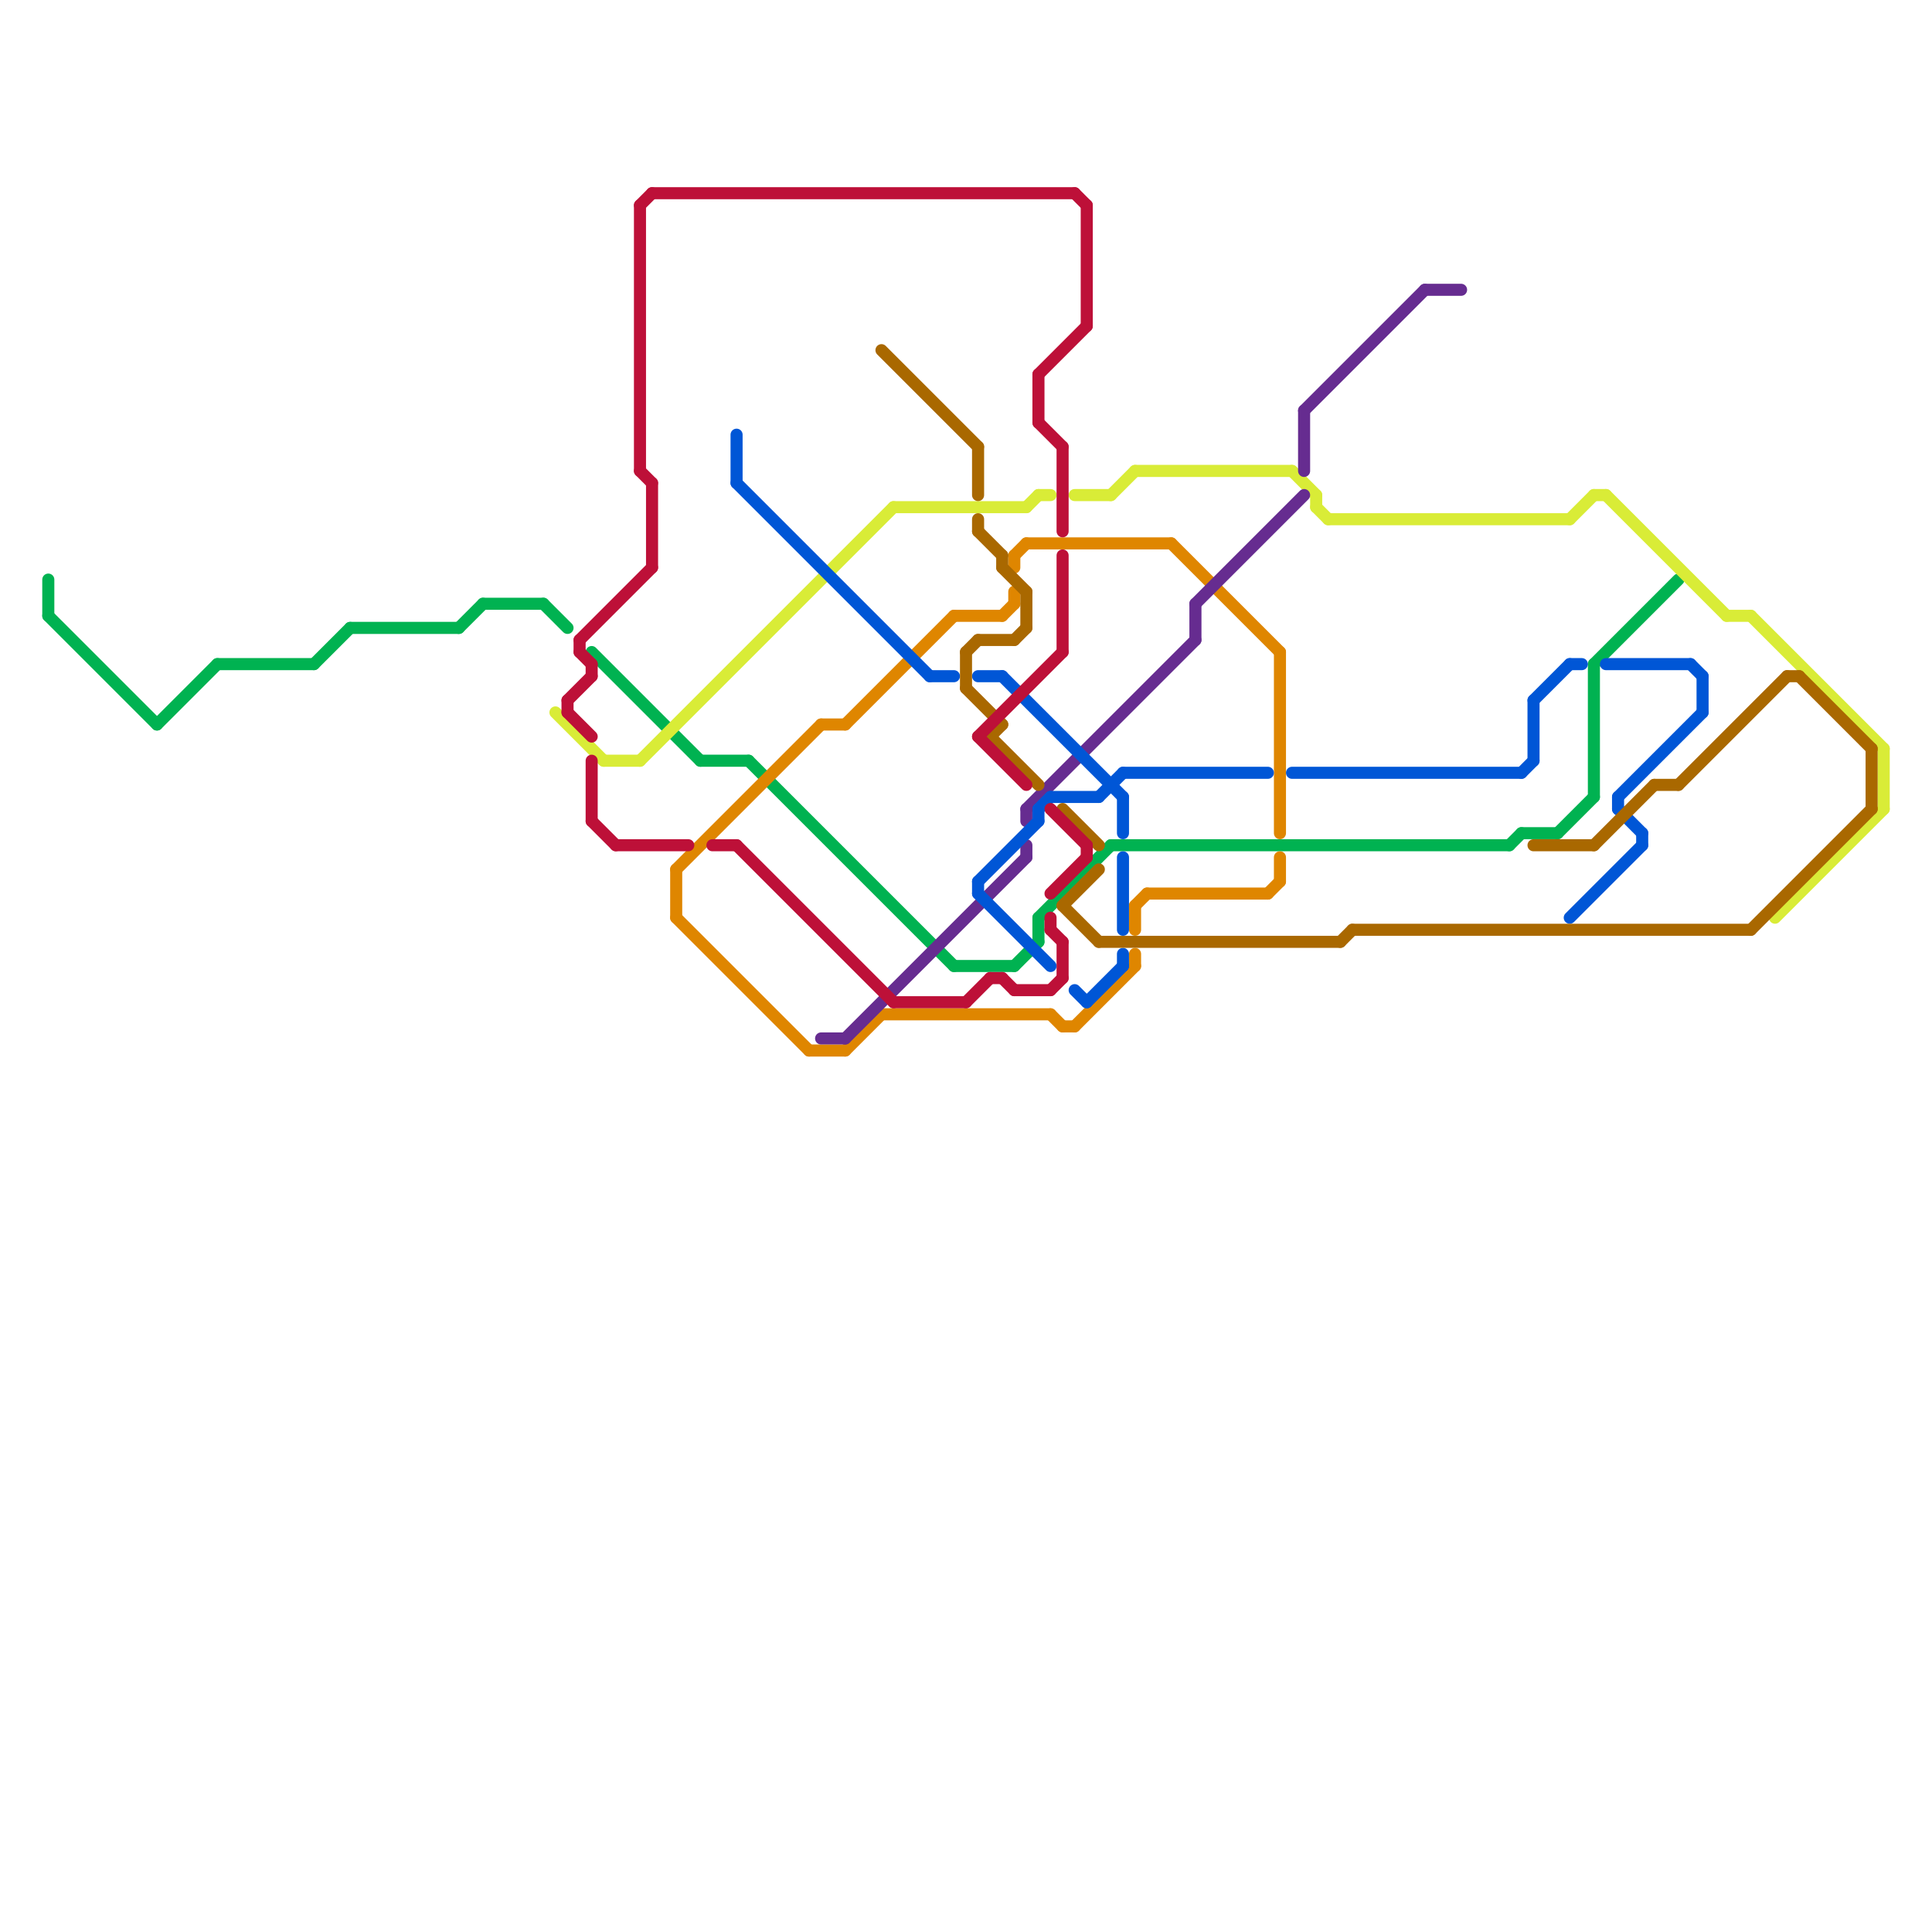 
<svg version="1.1" xmlns="http://www.w3.org/2000/svg" viewBox="0 0 160 160">
<style>line { stroke-width: 1; fill: none; stroke-linecap: round; stroke-linejoin: round; } .c0 { stroke: #00b251 } .c1 { stroke: #d9ec37 } .c2 { stroke: #df8600 } .c3 { stroke: #662c90 } .c4 { stroke: #0056d6 } .c5 { stroke: #a96800 } .c6 { stroke: #bd1038 }</style><line class="c0" x1="49" y1="54" x2="58" y2="63"/><line class="c0" x1="58" y1="63" x2="62" y2="63"/><line class="c0" x1="45" y1="50" x2="47" y2="52"/><line class="c0" x1="38" y1="52" x2="40" y2="50"/><line class="c0" x1="86" y1="76" x2="92" y2="70"/><line class="c0" x1="29" y1="52" x2="38" y2="52"/><line class="c0" x1="92" y1="70" x2="125" y2="70"/><line class="c0" x1="26" y1="55" x2="29" y2="52"/><line class="c0" x1="86" y1="76" x2="86" y2="78"/><line class="c0" x1="13" y1="60" x2="18" y2="55"/><line class="c0" x1="18" y1="55" x2="26" y2="55"/><line class="c0" x1="40" y1="50" x2="45" y2="50"/><line class="c0" x1="4" y1="48" x2="4" y2="51"/><line class="c0" x1="62" y1="63" x2="79" y2="80"/><line class="c0" x1="132" y1="55" x2="139" y2="48"/><line class="c0" x1="4" y1="51" x2="13" y2="60"/><line class="c0" x1="126" y1="69" x2="129" y2="69"/><line class="c0" x1="129" y1="69" x2="132" y2="66"/><line class="c0" x1="79" y1="80" x2="84" y2="80"/><line class="c0" x1="125" y1="70" x2="126" y2="69"/><line class="c0" x1="132" y1="55" x2="132" y2="66"/><line class="c0" x1="84" y1="80" x2="86" y2="78"/><line class="c1" x1="74" y1="42" x2="85" y2="42"/><line class="c1" x1="53" y1="63" x2="74" y2="42"/><line class="c1" x1="109" y1="42" x2="110" y2="43"/><line class="c1" x1="86" y1="41" x2="87" y2="41"/><line class="c1" x1="110" y1="43" x2="130" y2="43"/><line class="c1" x1="107" y1="39" x2="109" y2="41"/><line class="c1" x1="133" y1="41" x2="143" y2="51"/><line class="c1" x1="147" y1="76" x2="156" y2="67"/><line class="c1" x1="94" y1="39" x2="107" y2="39"/><line class="c1" x1="92" y1="41" x2="94" y2="39"/><line class="c1" x1="130" y1="43" x2="132" y2="41"/><line class="c1" x1="85" y1="42" x2="86" y2="41"/><line class="c1" x1="156" y1="62" x2="156" y2="67"/><line class="c1" x1="89" y1="41" x2="92" y2="41"/><line class="c1" x1="46" y1="59" x2="50" y2="63"/><line class="c1" x1="132" y1="41" x2="133" y2="41"/><line class="c1" x1="143" y1="51" x2="145" y2="51"/><line class="c1" x1="145" y1="51" x2="156" y2="62"/><line class="c1" x1="109" y1="41" x2="109" y2="42"/><line class="c1" x1="50" y1="63" x2="53" y2="63"/><line class="c2" x1="85" y1="45" x2="97" y2="45"/><line class="c2" x1="97" y1="45" x2="106" y2="54"/><line class="c2" x1="79" y1="51" x2="83" y2="51"/><line class="c2" x1="84" y1="46" x2="85" y2="45"/><line class="c2" x1="73" y1="84" x2="87" y2="84"/><line class="c2" x1="70" y1="60" x2="79" y2="51"/><line class="c2" x1="56" y1="72" x2="68" y2="60"/><line class="c2" x1="94" y1="75" x2="95" y2="74"/><line class="c2" x1="67" y1="87" x2="70" y2="87"/><line class="c2" x1="56" y1="72" x2="56" y2="76"/><line class="c2" x1="70" y1="87" x2="73" y2="84"/><line class="c2" x1="95" y1="74" x2="105" y2="74"/><line class="c2" x1="94" y1="79" x2="94" y2="80"/><line class="c2" x1="87" y1="84" x2="88" y2="85"/><line class="c2" x1="88" y1="85" x2="89" y2="85"/><line class="c2" x1="106" y1="54" x2="106" y2="69"/><line class="c2" x1="94" y1="75" x2="94" y2="77"/><line class="c2" x1="89" y1="85" x2="94" y2="80"/><line class="c2" x1="83" y1="51" x2="84" y2="50"/><line class="c2" x1="105" y1="74" x2="106" y2="73"/><line class="c2" x1="56" y1="76" x2="67" y2="87"/><line class="c2" x1="84" y1="49" x2="84" y2="50"/><line class="c2" x1="106" y1="71" x2="106" y2="73"/><line class="c2" x1="68" y1="60" x2="70" y2="60"/><line class="c2" x1="84" y1="46" x2="84" y2="47"/><line class="c3" x1="68" y1="86" x2="70" y2="86"/><line class="c3" x1="85" y1="67" x2="85" y2="68"/><line class="c3" x1="118" y1="24" x2="121" y2="24"/><line class="c3" x1="85" y1="67" x2="99" y2="53"/><line class="c3" x1="99" y1="50" x2="108" y2="41"/><line class="c3" x1="85" y1="70" x2="85" y2="71"/><line class="c3" x1="99" y1="50" x2="99" y2="53"/><line class="c3" x1="108" y1="34" x2="118" y2="24"/><line class="c3" x1="108" y1="34" x2="108" y2="39"/><line class="c3" x1="70" y1="86" x2="85" y2="71"/><line class="c4" x1="126" y1="64" x2="127" y2="63"/><line class="c4" x1="93" y1="79" x2="93" y2="80"/><line class="c4" x1="81" y1="73" x2="81" y2="74"/><line class="c4" x1="83" y1="56" x2="93" y2="66"/><line class="c4" x1="134" y1="66" x2="134" y2="67"/><line class="c4" x1="136" y1="69" x2="136" y2="70"/><line class="c4" x1="91" y1="66" x2="93" y2="64"/><line class="c4" x1="61" y1="36" x2="61" y2="40"/><line class="c4" x1="134" y1="67" x2="136" y2="69"/><line class="c4" x1="141" y1="56" x2="141" y2="59"/><line class="c4" x1="130" y1="55" x2="131" y2="55"/><line class="c4" x1="81" y1="74" x2="87" y2="80"/><line class="c4" x1="127" y1="58" x2="127" y2="63"/><line class="c4" x1="81" y1="56" x2="83" y2="56"/><line class="c4" x1="61" y1="40" x2="77" y2="56"/><line class="c4" x1="93" y1="71" x2="93" y2="77"/><line class="c4" x1="134" y1="66" x2="141" y2="59"/><line class="c4" x1="133" y1="55" x2="140" y2="55"/><line class="c4" x1="93" y1="66" x2="93" y2="69"/><line class="c4" x1="130" y1="76" x2="136" y2="70"/><line class="c4" x1="127" y1="58" x2="130" y2="55"/><line class="c4" x1="86" y1="67" x2="86" y2="68"/><line class="c4" x1="81" y1="73" x2="86" y2="68"/><line class="c4" x1="89" y1="82" x2="90" y2="83"/><line class="c4" x1="77" y1="56" x2="79" y2="56"/><line class="c4" x1="90" y1="83" x2="93" y2="80"/><line class="c4" x1="93" y1="64" x2="105" y2="64"/><line class="c4" x1="86" y1="67" x2="87" y2="66"/><line class="c4" x1="87" y1="66" x2="91" y2="66"/><line class="c4" x1="140" y1="55" x2="141" y2="56"/><line class="c4" x1="107" y1="64" x2="126" y2="64"/><line class="c5" x1="85" y1="49" x2="85" y2="52"/><line class="c5" x1="80" y1="54" x2="81" y2="53"/><line class="c5" x1="80" y1="54" x2="80" y2="57"/><line class="c5" x1="80" y1="57" x2="83" y2="60"/><line class="c5" x1="88" y1="67" x2="91" y2="70"/><line class="c5" x1="91" y1="78" x2="111" y2="78"/><line class="c5" x1="148" y1="56" x2="149" y2="56"/><line class="c5" x1="83" y1="47" x2="85" y2="49"/><line class="c5" x1="81" y1="53" x2="84" y2="53"/><line class="c5" x1="81" y1="43" x2="81" y2="44"/><line class="c5" x1="137" y1="65" x2="139" y2="65"/><line class="c5" x1="111" y1="78" x2="112" y2="77"/><line class="c5" x1="139" y1="65" x2="148" y2="56"/><line class="c5" x1="149" y1="56" x2="155" y2="62"/><line class="c5" x1="145" y1="77" x2="155" y2="67"/><line class="c5" x1="155" y1="62" x2="155" y2="67"/><line class="c5" x1="112" y1="77" x2="145" y2="77"/><line class="c5" x1="84" y1="53" x2="85" y2="52"/><line class="c5" x1="82" y1="61" x2="83" y2="60"/><line class="c5" x1="73" y1="29" x2="81" y2="37"/><line class="c5" x1="82" y1="61" x2="86" y2="65"/><line class="c5" x1="81" y1="37" x2="81" y2="41"/><line class="c5" x1="83" y1="46" x2="83" y2="47"/><line class="c5" x1="132" y1="70" x2="137" y2="65"/><line class="c5" x1="81" y1="44" x2="83" y2="46"/><line class="c5" x1="88" y1="75" x2="91" y2="72"/><line class="c5" x1="88" y1="75" x2="91" y2="78"/><line class="c5" x1="127" y1="70" x2="132" y2="70"/><line class="c6" x1="74" y1="83" x2="80" y2="83"/><line class="c6" x1="53" y1="17" x2="53" y2="39"/><line class="c6" x1="88" y1="78" x2="88" y2="81"/><line class="c6" x1="81" y1="61" x2="85" y2="65"/><line class="c6" x1="49" y1="55" x2="49" y2="56"/><line class="c6" x1="87" y1="82" x2="88" y2="81"/><line class="c6" x1="90" y1="70" x2="90" y2="71"/><line class="c6" x1="86" y1="35" x2="88" y2="37"/><line class="c6" x1="48" y1="53" x2="54" y2="47"/><line class="c6" x1="53" y1="17" x2="54" y2="16"/><line class="c6" x1="84" y1="82" x2="87" y2="82"/><line class="c6" x1="54" y1="40" x2="54" y2="47"/><line class="c6" x1="81" y1="61" x2="88" y2="54"/><line class="c6" x1="54" y1="16" x2="89" y2="16"/><line class="c6" x1="48" y1="54" x2="49" y2="55"/><line class="c6" x1="87" y1="76" x2="87" y2="77"/><line class="c6" x1="88" y1="37" x2="88" y2="44"/><line class="c6" x1="88" y1="46" x2="88" y2="54"/><line class="c6" x1="47" y1="58" x2="47" y2="59"/><line class="c6" x1="48" y1="53" x2="48" y2="54"/><line class="c6" x1="87" y1="77" x2="88" y2="78"/><line class="c6" x1="90" y1="17" x2="90" y2="27"/><line class="c6" x1="47" y1="58" x2="49" y2="56"/><line class="c6" x1="61" y1="70" x2="74" y2="83"/><line class="c6" x1="49" y1="68" x2="51" y2="70"/><line class="c6" x1="87" y1="67" x2="90" y2="70"/><line class="c6" x1="89" y1="16" x2="90" y2="17"/><line class="c6" x1="51" y1="70" x2="57" y2="70"/><line class="c6" x1="47" y1="59" x2="49" y2="61"/><line class="c6" x1="86" y1="31" x2="90" y2="27"/><line class="c6" x1="59" y1="70" x2="61" y2="70"/><line class="c6" x1="53" y1="39" x2="54" y2="40"/><line class="c6" x1="49" y1="63" x2="49" y2="68"/><line class="c6" x1="86" y1="31" x2="86" y2="35"/><line class="c6" x1="87" y1="74" x2="90" y2="71"/><line class="c6" x1="80" y1="83" x2="82" y2="81"/><line class="c6" x1="82" y1="81" x2="83" y2="81"/><line class="c6" x1="83" y1="81" x2="84" y2="82"/>


</svg>

